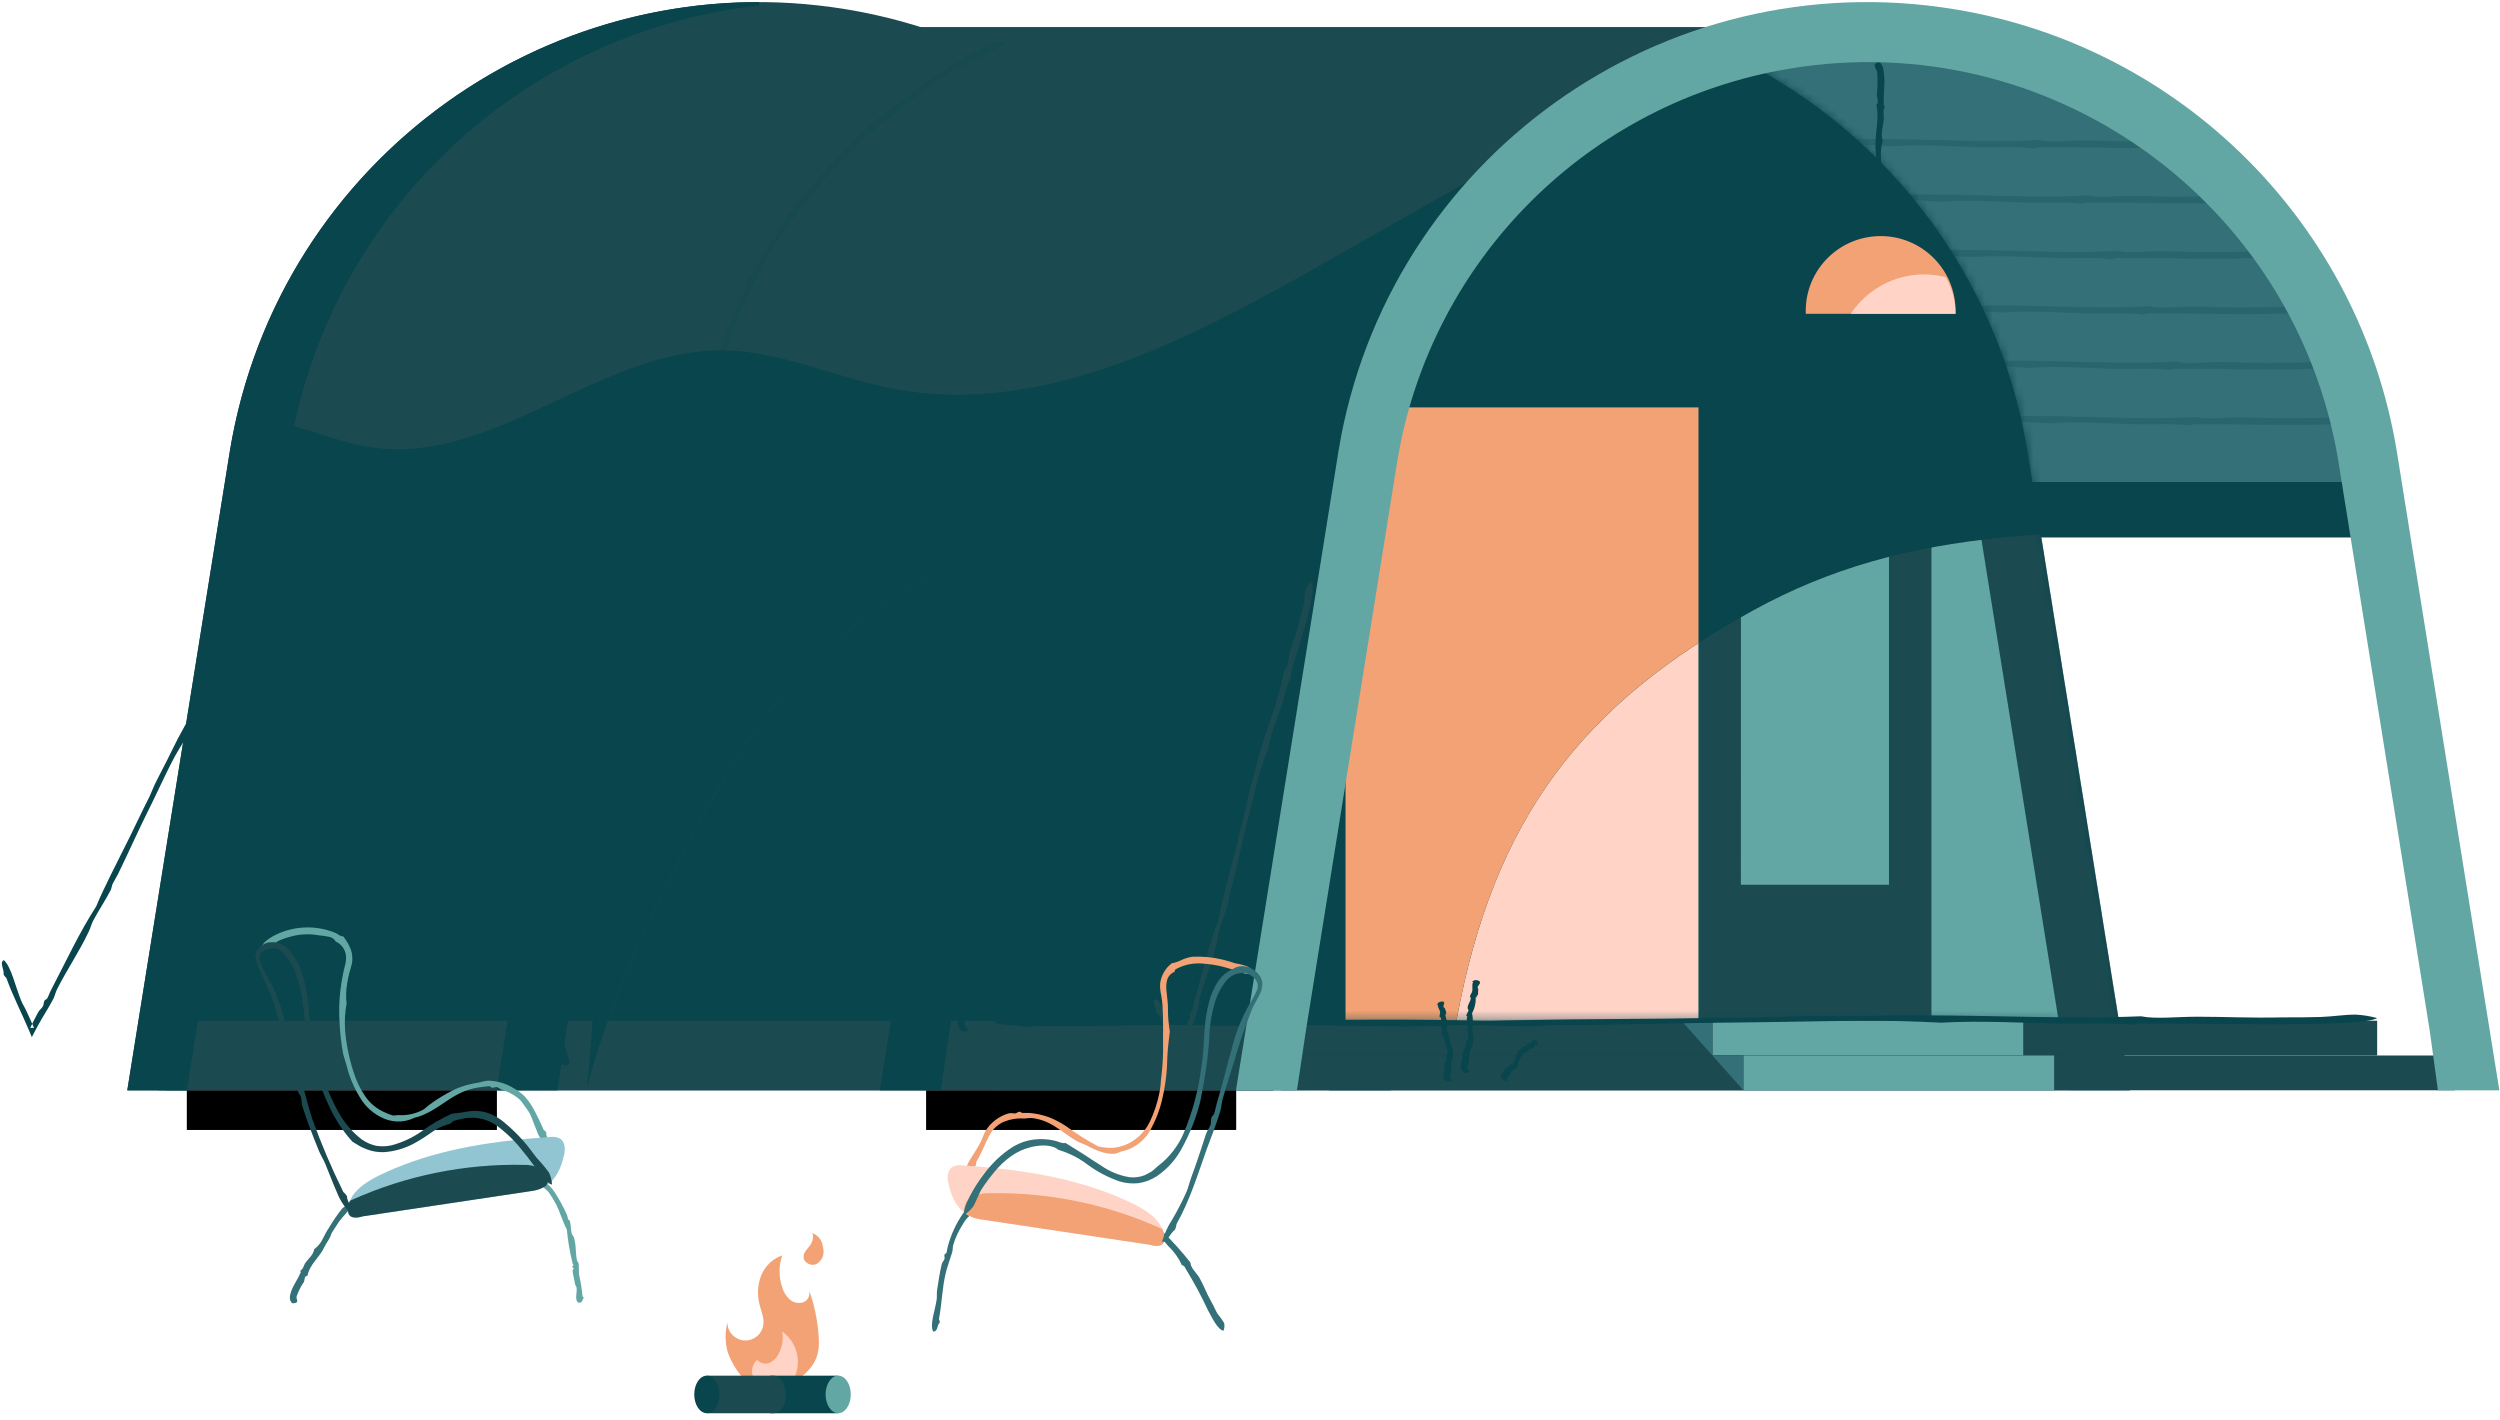 <?xml version="1.0" encoding="UTF-8"?>
<svg xmlns="http://www.w3.org/2000/svg" width="308" height="175" viewBox="0 0 308 175" fill="none">
  <path d="M162.745 127.006C160.237 111.37 151.65 57.813 151.472 56.707C146.15 24.731 115.886 3.116 83.88 8.433C59.101 12.548 39.679 31.952 35.559 56.707C35.382 57.806 26.794 111.363 24.287 127.006L23.187 134.33H15.672L16.355 130.091C16.84 127.095 28.106 56.823 28.318 55.54C34.248 19.572 68.235 -4.781 104.238 1.144C132.187 5.744 154.089 27.625 158.687 55.54C158.898 56.823 170.164 127.095 170.649 130.091L171.332 134.33H163.722L162.745 127.006Z" fill="#1B4B51"></path>
  <path d="M167.764 5.361H229.208C285.617 5.361 290.652 59.28 290.652 59.28H167.764V5.361Z" fill="#347077"></path>
  <path fill-rule="evenodd" clip-rule="evenodd" d="M166.452 51.992C168.256 51.466 172.478 51.944 175.627 51.924C176.447 51.924 177.328 51.794 178.223 51.787C180.778 51.787 183.265 51.698 185.677 51.705C186.36 51.705 186.736 51.862 187.378 51.883C187.644 51.883 188.266 51.726 188.532 51.733C188.915 51.733 188.97 51.903 189.379 51.903C189.933 51.903 190.438 51.842 191.101 51.842C197.782 51.842 204.764 51.657 211.131 51.971C215.879 51.726 221.502 51.739 227.527 51.651C230.431 51.61 233.239 51.528 236.409 51.501C237.502 51.501 238.458 51.398 239.579 51.371C242.209 51.309 244.982 51.371 247.319 51.289C255.517 51.098 263.168 51.794 270.547 51.371C271.913 51.739 273.764 51.425 275.691 51.425C278.198 51.425 280.268 51.596 283.417 51.507C284.613 51.473 285.891 51.507 286.833 51.459C287.967 51.405 288.883 51.173 290.024 51.166C290.693 51.214 291.349 51.357 291.971 51.596C291.199 52.231 287.23 52.279 284.715 52.34C280.528 52.422 275.793 52.231 271.544 52.285C271.018 52.285 270.178 52.169 269.809 52.429C267.486 52.121 265.143 52.333 262.977 52.272C259.623 52.183 255.92 51.876 252.388 52.163C250.106 51.999 247.606 51.903 245.263 51.924C241.546 51.958 237.836 52.087 234.059 52.135C229.331 52.19 224.733 52.367 219.411 52.47C218.633 52.47 217.888 52.435 217.123 52.47C216.672 52.47 216.078 52.62 215.675 52.62C213.195 52.62 210.728 52.442 208.249 52.463C207.449 52.463 206.718 52.579 205.933 52.599C201.212 52.722 196.457 52.395 191.921 52.449C191.313 52.449 190.507 52.593 189.871 52.593C187.644 52.593 185.397 52.456 183.306 52.442C178.831 52.442 174.643 52.674 170.107 52.551C169.82 52.633 169.527 52.681 169.233 52.702C168.181 52.326 166.527 52.613 166.452 51.992Z" fill="#09454C"></path>
  <path fill-rule="evenodd" clip-rule="evenodd" d="M164.021 45.166C165.817 44.64 170.039 45.118 173.189 45.097C174.015 45.097 174.897 44.968 175.785 44.961C178.347 44.961 180.827 44.872 183.245 44.879C183.928 44.879 184.297 45.036 184.939 45.056C185.206 45.056 185.827 44.9 186.101 44.906C186.483 44.906 186.531 45.077 186.941 45.077C187.494 45.077 188.007 45.016 188.662 45.016C195.351 45.016 202.326 44.831 208.7 45.145C213.482 44.9 219.063 44.913 225.096 44.824C227.992 44.783 230.807 44.702 233.977 44.674C235.07 44.674 236.027 44.572 237.14 44.545C239.777 44.483 242.551 44.545 244.887 44.463C253.085 44.272 260.737 44.968 268.074 44.545C269.44 44.913 271.298 44.599 273.225 44.599C275.732 44.599 277.802 44.77 280.945 44.681C282.14 44.647 283.418 44.681 284.361 44.633C285.502 44.579 286.41 44.347 287.551 44.34C288.221 44.388 288.876 44.531 289.498 44.77C288.733 45.405 284.764 45.452 282.243 45.514C278.062 45.596 273.362 45.405 269.078 45.459C268.552 45.459 267.712 45.343 267.336 45.602C265.013 45.295 262.677 45.507 260.504 45.446C257.157 45.357 253.454 45.05 249.922 45.336C247.634 45.172 245.14 45.077 242.79 45.097C239.08 45.132 235.364 45.261 231.593 45.309C226.865 45.364 222.268 45.541 216.939 45.644C216.167 45.644 215.422 45.609 214.657 45.644C214.206 45.644 213.612 45.794 213.209 45.794C210.729 45.794 208.256 45.616 205.776 45.637C204.983 45.637 204.252 45.753 203.467 45.773C198.739 45.896 193.991 45.568 189.455 45.623C188.847 45.623 188.034 45.766 187.405 45.766C185.178 45.766 182.938 45.63 180.84 45.616C176.365 45.616 172.184 45.848 167.648 45.725C167.361 45.807 167.068 45.855 166.767 45.876C165.77 45.5 164.109 45.787 164.021 45.166Z" fill="#09454C"></path>
  <path fill-rule="evenodd" clip-rule="evenodd" d="M160.715 38.342C162.519 37.816 166.741 38.294 169.89 38.273C170.717 38.273 171.598 38.144 172.486 38.137C175.041 38.137 177.528 38.048 179.939 38.055C180.622 38.055 180.998 38.212 181.64 38.232C181.907 38.232 182.529 38.075 182.802 38.082C183.184 38.082 183.232 38.253 183.642 38.253C184.195 38.253 184.701 38.191 185.364 38.191C192.052 38.191 199.027 38.007 205.401 38.321C210.183 38.075 215.765 38.089 221.797 38C224.694 37.959 227.508 37.877 230.678 37.85C231.778 37.85 232.728 37.748 233.848 37.72C236.485 37.659 239.259 37.72 241.588 37.639C249.786 37.447 257.438 38.144 264.816 37.72C266.182 38.089 268.034 37.775 269.967 37.775C272.474 37.775 274.544 37.946 277.687 37.857C278.883 37.823 280.16 37.857 281.103 37.809C282.244 37.755 283.152 37.523 284.293 37.516C284.963 37.563 285.619 37.707 286.24 37.946C285.475 38.58 281.506 38.628 278.985 38.69C274.804 38.772 270.104 38.58 265.82 38.635C265.294 38.635 264.454 38.519 264.078 38.778C261.756 38.471 259.412 38.683 257.247 38.621C253.899 38.533 250.189 38.225 246.664 38.512C244.376 38.348 241.882 38.253 239.532 38.273C235.822 38.307 232.106 38.437 228.335 38.485C223.607 38.539 219.01 38.717 213.681 38.819C212.902 38.819 212.164 38.785 211.392 38.819C210.948 38.819 210.354 38.969 209.944 38.969C207.471 38.969 204.998 38.792 202.518 38.812C201.719 38.812 200.995 38.928 200.209 38.949C195.481 39.072 190.727 38.744 186.19 38.799C185.589 38.799 184.776 38.942 184.141 38.942C181.914 38.942 179.673 38.806 177.576 38.792C173.101 38.792 168.92 39.024 164.384 38.901C164.097 38.983 163.803 39.031 163.502 39.051C162.464 38.676 160.811 38.963 160.715 38.342Z" fill="#09454C"></path>
  <path fill-rule="evenodd" clip-rule="evenodd" d="M156.889 31.515C158.692 30.99 162.914 31.468 166.064 31.447C166.89 31.447 167.772 31.317 168.66 31.311C171.215 31.311 173.702 31.222 176.113 31.229C176.796 31.229 177.172 31.386 177.814 31.406C178.081 31.406 178.702 31.249 178.976 31.256C179.358 31.256 179.406 31.427 179.816 31.427C180.369 31.427 180.875 31.365 181.537 31.365C188.226 31.365 195.201 31.181 201.575 31.495C206.316 31.249 211.938 31.263 217.971 31.174C220.867 31.133 223.675 31.051 226.852 31.024C227.952 31.024 228.902 30.922 230.022 30.894C232.659 30.833 235.433 30.894 237.762 30.812C245.96 30.621 253.612 31.317 260.99 30.894C262.356 31.263 264.208 30.949 266.141 30.949C268.648 30.949 270.718 31.119 273.861 31.031C275.056 30.997 276.334 31.031 277.277 30.983C278.411 30.928 279.326 30.696 280.467 30.689C281.137 30.737 281.792 30.881 282.414 31.119C281.649 31.754 277.68 31.802 275.159 31.863C270.978 31.945 266.237 31.754 261.994 31.809C261.468 31.809 260.628 31.693 260.252 31.952C257.929 31.645 255.586 31.857 253.42 31.795C250.073 31.706 246.363 31.399 242.831 31.686C240.55 31.522 238.049 31.427 235.706 31.447C231.996 31.481 228.28 31.611 224.509 31.659C219.781 31.713 215.184 31.891 209.855 31.993C209.076 31.993 208.331 31.959 207.566 31.993C207.115 31.993 206.528 32.143 206.118 32.143C203.645 32.143 201.172 31.966 198.692 31.986C197.893 31.986 197.168 32.102 196.383 32.123C191.655 32.246 186.9 31.918 182.364 31.973C181.756 31.973 180.95 32.116 180.315 32.116C178.087 32.116 175.847 31.979 173.749 31.966C169.275 31.966 165.094 32.198 160.557 32.075C160.27 32.157 159.977 32.205 159.676 32.225C158.617 31.85 156.971 32.136 156.889 31.515Z" fill="#09454C"></path>
  <path fill-rule="evenodd" clip-rule="evenodd" d="M153.18 24.691C154.983 24.166 159.205 24.643 162.355 24.623C163.181 24.623 164.063 24.493 164.951 24.486C167.506 24.486 169.993 24.398 172.404 24.404C173.087 24.404 173.463 24.561 174.105 24.582C174.372 24.582 174.993 24.425 175.267 24.432C175.54 24.439 175.697 24.602 176.107 24.602C176.66 24.602 177.166 24.541 177.829 24.541C184.517 24.541 191.492 24.357 197.866 24.671C202.607 24.425 208.229 24.439 214.262 24.35C217.165 24.309 219.973 24.227 223.143 24.2C224.243 24.2 225.193 24.097 226.313 24.07C228.95 24.009 231.724 24.07 234.053 23.988C242.251 23.797 249.903 24.493 257.281 24.07C258.647 24.439 260.499 24.125 262.432 24.125C264.939 24.125 267.002 24.295 270.152 24.206C271.347 24.172 272.625 24.206 273.568 24.159C274.702 24.104 275.617 23.872 276.758 23.865C277.428 23.913 278.083 24.056 278.705 24.295C277.933 24.93 273.971 24.978 271.45 25.039C267.262 25.121 262.528 24.93 258.278 24.985C257.759 24.985 256.912 24.869 256.543 25.128C254.22 24.821 251.877 25.032 249.711 24.971C246.357 24.882 242.654 24.575 239.122 24.862C236.841 24.698 234.34 24.602 231.997 24.623C228.287 24.657 224.571 24.787 220.8 24.834C216.065 24.889 211.468 25.067 206.146 25.169C205.367 25.169 204.622 25.135 203.857 25.169C203.406 25.169 202.812 25.319 202.409 25.319C199.936 25.319 197.463 25.142 194.983 25.162C194.184 25.162 193.453 25.278 192.667 25.299C187.946 25.421 183.191 25.094 178.655 25.148C178.047 25.148 177.241 25.292 176.606 25.292C174.379 25.292 172.138 25.155 170.04 25.142C165.566 25.142 161.378 25.374 156.848 25.251C156.562 25.333 156.268 25.38 155.967 25.401C154.922 25.026 153.275 25.312 153.18 24.691Z" fill="#09454C"></path>
  <path fill-rule="evenodd" clip-rule="evenodd" d="M147.324 17.865C149.121 17.339 153.343 17.817 156.492 17.797C157.319 17.797 158.2 17.667 159.088 17.66C161.65 17.66 164.13 17.571 166.549 17.578C167.232 17.578 167.601 17.735 168.243 17.756C168.509 17.756 169.131 17.599 169.404 17.606C169.787 17.606 169.835 17.776 170.245 17.776C170.798 17.776 171.31 17.715 171.966 17.715C178.654 17.715 185.63 17.53 192.003 17.844C196.786 17.599 202.367 17.612 208.4 17.524C211.296 17.483 214.111 17.401 217.281 17.373C218.381 17.373 219.33 17.271 220.451 17.244C223.088 17.182 225.861 17.244 228.198 17.162C236.396 16.971 244.047 17.667 251.384 17.244C252.751 17.612 254.609 17.298 256.536 17.298C259.043 17.298 261.113 17.469 264.255 17.38C265.451 17.346 266.728 17.38 267.671 17.332C268.812 17.278 269.721 17.046 270.862 17.039C271.531 17.087 272.187 17.23 272.809 17.469C272.043 18.104 268.074 18.152 265.553 18.213C261.372 18.295 256.672 18.104 252.389 18.158C251.863 18.158 251.022 18.042 250.647 18.302C248.324 17.995 245.987 18.206 243.815 18.145C240.467 18.056 236.758 17.749 233.233 18.035C230.944 17.872 228.451 17.776 226.1 17.797C222.391 17.831 218.674 17.96 214.903 18.008C210.176 18.063 205.578 18.24 200.249 18.343C199.471 18.343 198.733 18.308 197.968 18.343C197.517 18.343 196.922 18.493 196.512 18.493C194.039 18.493 191.566 18.315 189.086 18.336C188.287 18.336 187.563 18.452 186.777 18.472C182.05 18.595 177.295 18.268 172.765 18.322C172.157 18.322 171.344 18.465 170.716 18.465C168.489 18.465 166.248 18.329 164.151 18.315C159.676 18.315 155.495 18.547 150.959 18.425C150.672 18.506 150.378 18.554 150.077 18.575C149.046 18.199 147.393 18.486 147.324 17.865Z" fill="#09454C"></path>
  <path opacity="0.75" d="M167.764 5.361H229.208C285.617 5.361 290.652 59.28 290.652 59.28H167.764V5.361Z" fill="#347077"></path>
  <path d="M168.672 59.295H291.561V66.216H168.672V59.295Z" fill="#09454C"></path>
  <path d="M19.504 134.331L20.187 130.093C20.665 127.097 31.938 56.825 32.143 55.542C34.643 40.26 46.769 33.551 58.595 23.422C70.543 13.185 203.105 2.264 211.515 5.984C231.792 15.027 246.165 33.647 249.773 55.542C249.984 56.825 261.257 127.097 261.735 130.093L262.418 134.331H19.504Z" fill="#09454C"></path>
  <g opacity="0.42">
    <path d="M163.823 92.969C152.407 87.229 134.528 86.144 121.084 89.373C107.639 92.601 96.708 99.658 89.596 107.916C82.485 116.175 75.708 125.423 72.346 134.33C73.713 125.341 74.129 116.182 70.297 107.916C66.464 99.651 60.514 92.628 53.218 89.373C45.922 86.117 36.234 87.229 30.045 92.969C30.045 92.969 26.779 75.558 35.073 66.065C44.091 55.745 72.51 45.098 98.307 45.098H230.158C230.158 45.098 190.917 48.619 176.53 66.556C165.694 80.022 163.823 92.969 163.823 92.969Z" fill="#09454C"></path>
  </g>
  <path d="M20.439 125.752H156.881V134.324H20.439V125.752Z" fill="#1B4B51"></path>
  <g opacity="0.2">
    <path fill-rule="evenodd" clip-rule="evenodd" d="M126.591 17.306C126.4 17.511 126.236 17.736 126.113 17.989C123.21 20.719 120.586 23.736 118.291 26.991C117.157 28.513 115.9 30.117 114.875 31.851C114.595 32.322 114.335 33.025 114.062 33.496C112.067 37.072 109.963 40.887 108.726 45.003C108.528 45.685 108.426 46.368 108.207 47.051C107.599 49.207 106.841 51.33 106.438 53.541C106.37 53.903 106.438 54.463 106.342 54.858C106.212 55.541 106.069 56.189 105.973 56.906C105.29 61.65 104.819 65.779 104.197 69.963C103.719 73.327 103.254 76.631 102.79 79.934C102.475 82.043 102.018 84.22 101.533 86.22C101.307 89.401 100.467 92.636 99.9 95.591C99.524 97.523 99.394 99.632 98.759 101.638C98.957 102.041 98.725 102.744 98.657 103.208C98.096 106.989 97.222 111.159 96.703 114.879C96.395 117.124 95.883 120.653 96.395 121.445C96.71 120.933 96.942 120.38 97.078 119.793C97.229 118.79 97.14 117.93 97.249 116.913C97.338 116.046 97.557 114.92 97.7 113.848C98.062 111.05 98.527 109.241 98.889 107.023C99.169 105.31 99.121 103.611 99.681 102.464C100.323 95.878 102.107 89.21 103.097 81.907C103.377 79.825 103.78 77.375 104.129 75.02C104.259 74.03 104.306 73.164 104.457 72.188C104.887 69.355 105.208 66.85 105.584 64.27C106.404 58.933 107.039 53.923 107.913 49.746C108.802 47.016 109.779 44.191 110.913 41.386C112.047 38.574 113.379 35.85 114.902 33.23C115.203 32.718 115.381 32.288 115.64 31.865C115.9 31.441 115.989 31.598 116.18 31.319C116.371 31.039 116.487 30.561 116.631 30.363C116.965 29.899 117.266 29.715 117.614 29.196C118.865 27.442 120.135 25.606 121.618 23.852C122.137 23.244 122.533 22.548 123.046 22.009C124.911 19.859 128.04 17.689 128.914 16.221C128.45 15.757 127.514 16.945 126.591 17.306Z" fill="#09454C"></path>
  </g>
  <g opacity="0.2">
    <path fill-rule="evenodd" clip-rule="evenodd" d="M77.312 17.292C77.128 17.483 76.97 17.701 76.841 17.94C73.958 20.65 71.355 23.639 69.066 26.861C67.939 28.369 66.696 29.953 65.65 31.672C65.37 32.137 65.111 32.833 64.844 33.304C62.863 36.846 60.745 40.614 59.509 44.688C59.304 45.371 59.208 46.053 58.989 46.736C58.675 47.8 58.306 48.865 58.006 49.923C57.705 50.981 57.391 52.066 57.186 53.158C57.124 53.52 57.186 54.073 57.097 54.469C56.974 55.151 56.81 55.793 56.715 56.482C56.031 61.184 55.58 65.266 54.959 69.45C54.494 72.787 54.03 76.063 53.592 79.34C53.271 81.435 52.827 83.585 52.335 85.571C52.117 88.731 51.283 91.932 50.716 94.86C50.347 96.778 50.224 98.873 49.589 100.866C49.787 101.262 49.555 101.958 49.487 102.422C48.926 106.169 48.066 110.298 47.553 114.025C47.239 116.25 46.733 119.751 47.246 120.536C47.56 120.031 47.792 119.478 47.929 118.898C48.079 117.902 47.99 117.048 48.093 116.038C48.182 115.178 48.4 114.059 48.544 113.001C48.899 110.223 49.364 108.428 49.719 106.224C49.999 104.524 49.951 102.811 50.511 101.699C51.14 95.174 52.916 88.56 53.927 81.319C54.207 79.271 54.61 76.821 54.952 74.494C55.089 73.511 55.13 72.651 55.28 71.682C55.71 68.876 56.025 66.385 56.393 63.833C57.206 58.536 57.828 53.595 58.743 49.438C60.513 44.033 62.685 38.204 65.732 33.058C66.033 32.546 66.21 32.123 66.463 31.693C66.655 31.379 66.819 31.441 67.01 31.161C67.201 30.881 67.31 30.403 67.454 30.212C67.789 29.748 68.082 29.564 68.438 29.058C69.674 27.318 70.938 25.503 72.414 23.762C72.926 23.162 73.322 22.465 73.835 21.933C75.679 19.804 78.788 17.66 79.648 16.2C79.157 15.756 78.241 16.937 77.312 17.292Z" fill="#09454C"></path>
  </g>
  <path d="M114.096 134.324H152.299V139.211H114.096V134.324Z" fill="black"></path>
  <path d="M23.016 134.324H61.219V139.211H23.016V134.324Z" fill="black"></path>
  <path d="M139.029 7.566C110.268 7.566 85.735 28.363 81.056 56.708C80.878 57.806 72.284 111.364 69.777 127.007L68.677 134.33H61.162L61.845 130.092C62.323 127.096 73.596 56.824 73.807 55.541C76.335 40.204 84.191 26.254 96.003 16.139C107.959 5.901 123.221 3.908 138.988 3.908" fill="#09454C"></path>
  <path d="M148.006 21.694C137.506 30.683 130.51 43.084 128.262 56.714C128.085 57.813 119.497 111.37 116.99 127.013L115.897 134.33H108.382L109.065 130.092C109.55 127.095 120.816 56.824 121.028 55.54C123.555 40.204 131.419 26.247 143.231 16.139" fill="#09454C"></path>
  <path d="M120.887 43.27H243.775V50.19H120.887V43.27Z" fill="#1B4B51"></path>
  <mask id="mask0_1757_17066" style="mask-type:luminance" maskUnits="userSpaceOnUse" x="122" y="0" width="141" height="135">
    <path d="M184.591 0.25C216.933 0.25 244.519 23.654 249.773 55.534C249.984 56.817 261.257 127.089 261.735 130.085L262.418 134.323H254.821L253.824 127.007C253.755 126.618 253.694 126.195 253.619 125.758H122.587C122.587 28.083 161.815 9.484 190.679 9.484C193.794 9.273 196.916 9.321 200.024 9.635C194.996 8.27 189.804 7.58 184.591 7.587" fill="white"></path>
  </mask>
  <g mask="url(#mask0_1757_17066)">
    <path d="M122.589 125.758C122.589 28.083 161.817 9.485 190.681 9.485C190.681 9.485 211.859 7.505 223.732 19.163C235.606 30.82 246.277 55.616 249.693 80.726C253.109 105.835 255.158 125.772 255.158 125.772" fill="#90C5D1"></path>
    <path d="M122.589 125.758C122.589 28.083 161.817 9.485 190.681 9.485C190.681 9.485 211.859 7.505 223.732 19.163C235.606 30.82 246.277 55.616 249.693 80.726C253.109 105.835 255.158 125.772 255.158 125.772" fill="#63A7A4"></path>
    <path d="M211.898 6.154C231.99 15.259 246.213 33.789 249.8 55.541C250.012 56.824 261.284 127.096 261.762 130.092L262.445 134.331H254.848L253.824 127.007C251.317 111.371 242.722 57.814 242.545 56.708C237.865 28.37 213.339 7.574 184.592 7.567" fill="#1B4B51"></path>
    <path d="M165.735 50.191H209.26V125.76H165.735V50.191Z" fill="#FFD4C7"></path>
    <path d="M214.487 54.852H232.734V108.996H214.487V54.852Z" fill="#63A7A4"></path>
    <path d="M237.955 50.191V125.76H209.262V50.191H237.955ZM214.475 108.997H232.722V54.853H214.488L214.475 108.997Z" fill="#1B4B51"></path>
    <path d="M142.262 54.852H160.51V108.996H142.262V54.852Z" fill="#90C5D1"></path>
    <path d="M165.73 50.191V125.76H137.037V50.191H165.73ZM142.264 108.997H160.511V54.853H142.264V108.997Z" fill="#1B4B51"></path>
    <path d="M289.52 65.759C254.521 64.926 235.174 64.646 215.936 75.232C195.01 86.746 184.073 100.703 179.482 125.506C177.801 134.584 177.378 144.214 172.725 152.193C164.664 166.02 146 170.409 130.321 167.133C106.656 162.178 87.213 142.473 80.791 119.186C74.37 95.899 80.409 69.956 94.947 50.655C111.896 28.131 143.971 18.815 170.519 9.362C190.412 2.278 209.008 4.476 230.118 3.902C251.228 3.329 278.623 24.132 281.752 36.233" fill="#09454C"></path>
    <path d="M209.26 50.191H165.769V125.76H179.433L179.474 125.507C183.573 103.489 192.631 90.016 209.253 79.219V50.191H209.26Z" fill="#F2A274"></path>
  </g>
  <path d="M163.822 73.43C152.406 65.029 134.527 63.397 121.083 68.168C107.638 72.939 96.707 83.183 89.595 95.312C82.484 107.44 75.686 121.104 72.325 134.133C73.691 120.981 74.129 107.413 70.275 95.312C66.422 83.211 60.492 72.932 53.196 68.168C45.9 63.404 36.213 65.029 30.023 73.43C30.023 73.43 33.514 50.307 41.808 36.411C50.833 21.3 72.489 3.336 98.285 3.336H230.137C230.137 3.336 190.896 8.496 176.508 34.732C169.963 46.758 165.666 59.869 163.822 73.43Z" fill="#1B4B51"></path>
  <path d="M30.031 73.429C31.213 66.235 32.9 59.13 35.079 52.169C38.727 53.117 42.307 54.639 46.01 55.144C60.93 57.192 73.924 43.064 88.981 43.159C96.127 43.207 102.822 46.476 109.832 47.848C128.277 51.452 146.443 41.863 162.777 32.601L191.88 16.098L193.67 16.855C186.886 21.312 180.628 27.148 176.454 34.758C169.923 46.777 165.633 59.881 163.788 73.429C152.372 65.027 134.494 63.396 121.049 68.167C107.604 72.938 96.674 83.182 89.562 95.311C82.45 107.439 75.653 121.103 72.291 134.132C73.658 120.98 74.095 107.411 70.242 95.311C66.389 83.21 60.459 72.931 53.163 68.167C45.867 63.403 36.22 65.027 30.031 73.429Z" fill="#09454C"></path>
  <g opacity="0.25">
    <path fill-rule="evenodd" clip-rule="evenodd" d="M121.256 5.689C121.031 5.832 120.819 6.003 120.628 6.187C116.98 7.948 113.96 10.187 110.784 12.576C109.294 13.688 107.689 14.889 106.22 16.234C105.803 16.582 105.393 17.196 105.011 17.599C102.162 20.438 99.135 23.448 96.813 26.983C96.41 27.557 96.13 28.164 95.767 28.765C95.467 29.222 95.159 29.673 94.845 30.13L93.95 31.495C93.335 32.41 92.789 33.372 92.263 34.341C92.092 34.662 91.962 35.194 91.805 35.563C91.518 36.184 91.19 36.75 90.897 37.385C89.189 41.385 87.863 45.534 86.948 49.78C86.189 53.049 85.882 56.325 85.376 59.567C85.062 61.614 84.611 63.778 84.133 65.744C83.915 68.87 83.081 72.05 82.521 74.951C82.159 76.855 82.036 78.93 81.4 80.902C81.599 81.298 81.4 81.987 81.298 82.445C80.751 86.165 79.891 90.26 79.378 93.925C79.078 96.129 78.572 99.603 79.085 100.381C79.399 99.883 79.631 99.33 79.768 98.757C79.918 97.767 79.822 96.928 79.925 95.924C80.014 95.071 80.232 93.959 80.369 92.908C80.724 90.178 81.189 88.376 81.544 86.192C81.817 84.506 81.769 82.841 82.323 81.708C82.944 75.231 84.714 68.678 85.684 61.498C85.957 59.451 86.367 57.041 86.695 54.728C86.845 53.759 86.914 52.919 87.078 51.998C87.576 49.438 88.212 46.913 88.984 44.422C90.5 39.849 92.434 35.433 94.756 31.215C97.913 26.547 101.588 21.612 105.906 17.565C106.316 17.148 106.589 16.807 106.978 16.486C107.368 16.166 107.388 16.336 107.661 16.125C107.935 15.913 108.14 15.442 108.345 15.319C108.789 14.971 109.13 14.889 109.608 14.5C111.248 13.135 112.963 11.77 114.835 10.521C115.484 10.084 116.071 9.559 116.686 9.156C117.977 8.405 119.303 7.723 120.669 7.109C121.783 6.645 122.841 6.037 123.805 5.314C123.415 4.713 122.227 5.593 121.256 5.689Z" fill="#09454C"></path>
  </g>
  <path fill-rule="evenodd" clip-rule="evenodd" d="M231.789 38.662C231.263 38.218 231.742 37.167 231.721 36.389C231.721 36.184 231.598 35.966 231.585 35.748C231.585 35.113 231.496 34.498 231.503 33.905C231.503 33.727 231.66 33.639 231.68 33.482C231.701 33.325 231.523 33.263 231.53 33.195C231.537 33.127 231.701 33.086 231.708 32.99C231.714 32.895 231.639 32.724 231.639 32.56C231.639 30.909 231.455 29.182 231.769 27.598C231.571 26.261 231.468 24.902 231.455 23.551C231.407 22.834 231.325 22.138 231.298 21.346C231.298 21.073 231.195 20.835 231.168 20.562C231.106 19.879 231.168 19.197 231.086 18.644C230.895 16.596 231.591 14.719 231.168 12.904C231.537 12.562 231.222 12.105 231.222 11.627C231.298 10.993 231.325 10.358 231.304 9.716C231.304 9.423 231.304 9.109 231.257 8.863C231.209 8.618 230.977 8.358 230.963 8.078C230.949 7.798 231.243 7.744 231.393 7.594C232.029 7.785 232.076 8.768 232.138 9.389C232.227 10.426 232.029 11.6 232.083 12.651C232.083 12.781 231.967 12.979 232.227 13.081C231.919 13.655 232.131 14.235 232.076 14.774C231.988 15.607 231.673 16.521 231.96 17.395C231.789 17.968 231.708 18.562 231.721 19.162C231.721 20.077 231.885 20.998 231.933 21.933C231.988 23.107 232.165 24.24 232.268 25.558V26.124C232.268 26.308 232.411 26.383 232.411 26.486C232.411 27.1 232.234 27.707 232.254 28.322C232.254 28.52 232.37 28.704 232.391 28.895C232.514 30.069 232.186 31.243 232.247 32.362C232.247 32.512 232.384 32.717 232.391 32.867C232.391 33.42 232.254 33.973 232.234 34.492C232.234 35.597 232.466 36.635 232.343 37.761C232.411 37.816 232.466 37.891 232.5 37.972C232.124 38.232 232.411 38.641 231.789 38.662Z" fill="#09454C"></path>
  <path d="M222.473 38.662C222.275 33.57 226.244 29.291 231.341 29.093C236.437 28.895 240.721 32.861 240.919 37.952C240.926 38.191 240.926 38.423 240.919 38.662H222.473Z" fill="#F2A274"></path>
  <path d="M240.918 38.663H228.013C230.554 34.813 235.261 32.998 239.729 34.145C240.508 35.523 240.918 37.08 240.918 38.663Z" fill="#FFD4C7"></path>
  <path d="M122.593 125.752H156.881V134.324H122.593V125.752Z" fill="#1B4B51"></path>
  <path d="M158.358 125.752H292.867V130.038H158.358V125.752Z" fill="#1B4B51"></path>
  <path d="M210.982 125.752H249.26V130.038H210.982V125.752Z" fill="#63A7A4"></path>
  <path d="M210.975 130.044L207.163 125.758H210.975V130.044Z" fill="#347077"></path>
  <path d="M157.803 130.037H302.43V134.323H157.803V130.037Z" fill="#1B4B51"></path>
  <path d="M214.792 130.037H253.07V134.323H214.792V130.037Z" fill="#63A7A4"></path>
  <path fill-rule="evenodd" clip-rule="evenodd" d="M71.941 159.897C71.9 159.829 71.846 159.767 71.771 159.733C71.689 158.825 71.545 157.931 71.34 157.044C71.299 156.614 71.34 156.13 71.292 155.679C71.292 155.556 71.115 155.413 71.087 155.29C70.876 154.375 71.019 153.345 70.684 152.41C70.63 152.253 70.486 152.13 70.438 151.973C70.302 151.475 70.356 150.936 70.206 150.431C70.206 150.349 70.015 150.274 69.981 150.185C69.947 150.096 69.926 149.871 69.871 149.721C69.455 148.772 68.963 147.857 68.403 146.991C67.993 146.322 67.433 145.755 66.763 145.339C66.319 145.066 65.834 144.875 65.322 144.779C64.638 145.141 63.846 144.916 63.156 144.902C62.698 144.902 62.247 145.155 61.735 144.902C61.68 145.168 61.503 145.066 61.4 145.086C60.532 145.23 59.549 145.141 58.667 145.318C58.162 145.428 57.356 145.571 57.301 146.219C57.445 146.363 57.54 146.574 57.752 146.602C57.964 146.629 58.141 146.322 58.367 146.24C58.592 146.158 58.825 146.178 59.05 146.117C59.576 146.042 60.102 146.008 60.635 146.028C61.024 145.987 61.366 145.632 61.687 145.967C62.425 145.714 63.204 145.619 63.983 145.673H65.192H65.492C65.567 145.673 65.636 145.673 65.711 145.673C65.779 145.66 65.847 145.66 65.916 145.673C65.984 145.673 66.052 145.673 66.128 145.708C66.524 145.865 66.879 146.131 67.146 146.465C67.309 146.588 67.46 146.724 67.596 146.881C67.938 147.366 68.246 147.864 68.519 148.39C69.058 149.482 69.345 150.594 69.83 151.468C69.96 152.833 70.186 154.184 70.514 155.515C70.514 155.652 70.623 155.741 70.636 155.857C70.65 155.973 70.486 155.973 70.493 156.048C70.5 156.123 70.677 156.205 70.677 156.266C70.677 156.327 70.527 156.491 70.548 156.635C70.609 157.119 70.746 157.617 70.835 158.129C70.835 158.314 71.005 158.471 71.033 158.641C71.128 159.283 70.732 160.184 71.286 160.504C71.928 160.464 71.607 160.143 71.941 159.897Z" fill="#63A7A4"></path>
  <path fill-rule="evenodd" clip-rule="evenodd" d="M51.029 146.166C50.974 146.214 50.926 146.275 50.892 146.343C50.1 146.453 49.314 146.61 48.535 146.808C48.153 146.849 47.729 146.808 47.326 146.808C47.217 146.808 47.094 146.978 46.984 147.006C46.568 147.074 46.144 147.108 45.721 147.094C45.495 147.081 45.263 147.081 45.037 147.094C44.785 147.128 44.545 147.203 44.32 147.326C44.17 147.401 44.081 147.558 43.944 147.64C43.486 147.825 43.042 148.057 42.626 148.323C42.564 148.371 42.564 148.555 42.51 148.616C42.455 148.678 42.257 148.773 42.161 148.882C41.587 149.599 41.068 150.357 40.597 151.142C40.207 151.715 39.914 152.343 39.599 152.93C39.367 153.305 39.06 153.64 38.704 153.906C38.622 154.588 38.021 155.032 37.652 155.537C37.413 155.858 37.4 156.336 36.969 156.574C37.167 156.759 36.969 156.834 36.969 156.922C36.669 157.639 36.122 158.342 35.883 159.072C35.739 159.516 35.507 160.212 36.047 160.574C36.231 160.533 36.464 160.574 36.58 160.417C36.696 160.26 36.505 159.994 36.532 159.782C36.559 159.571 36.689 159.407 36.744 159.195C36.928 158.765 37.154 158.349 37.427 157.967C37.584 157.66 37.427 157.223 37.891 157.161C38.117 155.796 39.388 154.909 39.995 153.585C40.173 153.203 40.474 152.814 40.679 152.391C40.767 152.213 40.795 152.022 40.897 151.858C41.218 151.387 41.458 150.937 41.772 150.493C42.387 149.729 43.042 148.998 43.739 148.309C44.293 148.111 44.867 147.954 45.44 147.838C46.048 147.743 46.65 147.606 47.251 147.517C47.367 147.517 47.449 147.415 47.551 147.408C47.654 147.401 47.661 147.552 47.729 147.552C47.797 147.552 47.866 147.367 47.913 147.374C47.961 147.381 48.118 147.524 48.248 147.504C48.679 147.449 49.116 147.313 49.567 147.224C49.731 147.19 49.867 147.046 50.018 147.019C50.578 146.917 51.384 147.272 51.65 146.705C51.521 146.159 51.268 146.487 51.029 146.166Z" fill="#347077"></path>
  <path fill-rule="evenodd" clip-rule="evenodd" d="M67.302 139.491C67.213 139.375 67.104 139.279 66.981 139.204C66.578 138.248 66.12 137.32 65.615 136.412C65.341 135.935 65.013 135.491 64.644 135.082C64.241 134.679 63.777 134.331 63.278 134.058C62.315 133.471 61.215 133.15 60.088 133.136C59.746 133.184 59.411 133.252 59.084 133.348C58.523 133.437 57.963 133.553 57.416 133.703C56.856 133.867 56.31 134.071 55.791 134.331C54.786 134.836 53.823 135.423 52.921 136.092C52.627 136.296 52.402 136.563 52.088 136.74C51.145 137.238 50.079 137.457 49.02 137.375C48.822 137.409 48.617 137.429 48.419 137.429C48.098 137.341 47.791 137.225 47.49 137.081C46.465 136.658 45.591 135.948 44.976 135.034C44.361 134.133 43.883 133.143 43.569 132.099C43.015 130.434 42.667 128.714 42.517 126.966C42.435 125.847 42.496 124.728 42.701 123.622C42.599 122.789 42.626 121.943 42.776 121.117C42.838 120.708 42.933 120.298 43.029 119.909C43.125 119.52 43.254 119.172 43.35 118.735C43.466 118.148 43.418 117.541 43.22 116.981C42.995 116.387 42.674 115.841 42.271 115.35C41.943 115.405 41.663 115.091 41.417 114.975C39.388 114.108 37.106 114.026 35.016 114.736C34.346 114.954 33.711 115.261 33.13 115.65C32.556 116.039 32.18 116.503 32.208 116.858C32.535 116.906 32.864 116.872 33.178 116.77C33.608 116.524 33.861 116.142 34.353 115.896C34.831 115.678 35.323 115.507 35.835 115.384C36.962 115.07 38.151 115.022 39.306 115.234C39.716 115.268 40.126 115.33 40.529 115.411C40.884 115.466 41.191 115.684 41.362 115.998C42.073 116.312 42.558 116.988 42.626 117.766C42.653 118.169 42.612 118.578 42.496 118.967C42.387 119.418 42.278 119.868 42.196 120.332C41.833 122.202 41.711 124.113 41.834 126.011C41.895 127.246 42.032 128.482 42.25 129.703C42.353 130.229 42.544 130.672 42.674 131.178C43.008 132.57 43.555 133.908 44.3 135.129C45.003 136.371 46.11 137.334 47.435 137.859C48.037 138.091 48.686 138.201 49.335 138.167C49.929 138.126 50.51 137.975 51.043 137.716C52.532 137.382 53.864 136.426 55.142 135.573C55.784 135.129 56.474 134.754 57.191 134.447C57.915 134.16 58.68 133.983 59.459 133.908C59.726 133.867 59.992 133.833 60.258 133.819C60.45 133.819 60.47 133.983 60.634 134.01C60.798 134.037 61.065 133.887 61.188 133.921C61.475 133.996 61.597 134.187 61.871 134.276C62.397 134.433 62.895 134.665 63.353 134.959C63.592 135.109 63.825 135.286 64.036 135.477C64.234 135.689 64.412 135.914 64.569 136.16C64.815 136.481 65.041 136.808 65.252 137.15C65.587 137.832 65.84 138.644 66.154 139.375C66.359 140.009 66.762 140.562 67.302 140.951C67.855 140.576 67.213 140.078 67.302 139.491Z" fill="#63A7A4"></path>
  <path d="M65.71 146.699C67.957 146.317 69.023 144.474 69.508 142.242C69.659 141.559 69.618 140.686 69.023 140.29C68.62 140.078 68.156 140.003 67.705 140.085C61.276 140.508 54.56 141.45 48.631 143.948C46.164 144.992 42.878 146.46 42.878 149.128C42.878 150.494 44.668 149.859 44.668 149.859" fill="#90C5D1"></path>
  <path d="M67.317 146.064C67.426 145.88 67.487 145.682 67.508 145.47C67.508 144.781 67.091 144.153 66.456 143.88C65.834 143.621 65.158 143.491 64.481 143.512C57.219 143.368 50.012 144.836 43.385 147.811L43.119 147.927C42.962 148.31 42.88 148.719 42.88 149.129C42.88 150.494 44.669 149.859 44.669 149.859L65.711 146.699C66.285 146.603 66.832 146.385 67.317 146.064Z" fill="#1B4B51"></path>
  <path fill-rule="evenodd" clip-rule="evenodd" d="M42.736 147.346C42.606 147.162 42.462 146.991 42.291 146.841C40.85 143.92 39.572 140.917 38.472 137.852C37.981 136.371 37.612 134.74 37.106 133.15C36.976 132.72 36.676 132.18 36.546 131.744C36.047 130.133 35.651 128.447 35.255 126.741C34.927 124.973 34.387 123.253 33.656 121.615C33.397 121.069 33.041 120.625 32.768 120.086C32.549 119.69 32.344 119.281 32.167 118.864C32.017 118.523 31.948 118.155 31.982 117.786C32.064 117.493 32.263 117.247 32.529 117.104C32.795 116.919 33.117 116.824 33.438 116.837H33.827C33.977 116.837 34.128 116.872 34.264 116.926C34.688 117.179 35.05 117.513 35.337 117.916C35.883 118.639 36.3 119.458 36.566 120.325C36.847 121.171 37.058 122.045 37.209 122.925C37.338 123.799 37.441 124.666 37.543 125.553C37.646 126.44 37.789 127.307 37.947 128.181C38.438 130.938 39.299 133.62 40.488 136.153C41.219 137.797 42.209 139.313 43.412 140.65C43.699 140.841 44.006 140.998 44.293 141.183C44.58 141.367 44.922 141.463 45.229 141.613C45.885 141.858 46.582 141.968 47.279 141.947C48.624 141.858 49.936 141.476 51.118 140.814C51.856 140.405 52.566 139.947 53.249 139.449C53.939 138.965 54.711 138.616 55.531 138.419C55.702 138.07 56.296 137.982 56.652 137.9C57.389 137.702 58.155 137.647 58.913 137.757C59.678 137.873 60.409 138.152 61.058 138.582C62.342 139.497 63.477 140.603 64.433 141.852C65.635 143.258 67.166 145.762 68.006 145.947C67.985 145.435 67.862 144.93 67.637 144.466C67.159 143.81 66.633 143.189 66.079 142.596C65.622 142.022 65.082 141.231 64.467 140.548C63.77 139.763 63.019 139.033 62.219 138.364C61.502 137.729 60.641 137.258 59.719 136.999C58.995 136.835 58.243 136.815 57.512 136.951C56.904 137.074 56.289 137.156 55.668 137.204C54.37 137.791 53.133 138.507 51.986 139.354C50.858 140.145 49.601 140.739 48.269 141.094C47.627 141.244 46.964 141.265 46.315 141.155C45.673 141.012 45.072 140.739 44.539 140.357C43.432 139.497 42.503 138.425 41.806 137.204C40.87 135.572 40.133 133.832 39.613 132.023C39.374 131.245 39.108 130.576 38.93 129.785C38.466 127.635 38.124 125.451 37.919 123.26C37.796 122.147 37.571 121.055 37.236 119.991C36.935 118.953 36.416 117.984 35.712 117.158C35.063 116.298 33.964 115.902 32.911 116.148C32.44 116.291 32.023 116.592 31.736 116.994C31.463 117.37 31.402 117.861 31.573 118.298C31.723 118.878 31.935 119.445 32.208 119.984C32.468 120.537 32.727 121.089 32.973 121.656C33.458 122.796 33.868 123.97 34.189 125.164C34.872 127.601 35.555 130.044 36.239 132.44C36.375 132.917 36.553 133.266 36.669 133.661C36.785 134.057 36.608 134.037 36.669 134.344C36.73 134.651 37.024 134.938 37.072 135.129C37.188 135.593 37.12 135.893 37.284 136.391C37.83 138.111 38.507 139.852 39.224 141.626C39.463 142.247 39.832 142.807 40.071 143.38C40.529 144.459 41 145.762 41.513 146.909C41.888 147.871 42.462 148.752 43.193 149.482C43.651 149.086 42.763 148.185 42.736 147.346Z" fill="#1B4B51"></path>
  <path d="M214.787 134.331L210.975 130.045H214.787V134.331Z" fill="#347077"></path>
  <path fill-rule="evenodd" clip-rule="evenodd" d="M122.588 125.826C125.033 125.3 130.786 125.778 135.035 125.758C136.155 125.758 137.351 125.628 138.553 125.621C142.024 125.621 145.385 125.532 148.671 125.539C149.621 125.539 150.106 125.696 150.98 125.717C151.342 125.717 152.182 125.56 152.551 125.566C153.071 125.566 153.139 125.737 153.692 125.737C154.444 125.737 155.134 125.676 156.029 125.676C165.101 125.676 174.549 125.491 183.212 125.805C189.654 125.56 197.278 125.573 205.422 125.491C209.35 125.444 213.169 125.362 217.493 125.334C218.983 125.334 220.281 125.232 221.79 125.205C225.37 125.143 229.128 125.205 232.298 125.123C243.419 124.932 253.804 125.628 263.764 125.205C265.622 125.573 268.13 125.259 270.753 125.259C274.169 125.259 276.956 125.43 281.226 125.341C282.845 125.341 284.58 125.341 285.899 125.293C287.443 125.239 288.686 125.007 290.223 125C291.118 125.048 292.006 125.191 292.867 125.43C291.822 126.065 286.439 126.113 283.023 126.174C277.346 126.263 270.924 126.065 265.158 126.119C264.475 126.119 263.341 126.003 262.801 126.263C259.645 125.956 256.468 126.167 253.503 126.106C248.953 126.024 243.939 125.71 239.157 125.996C236.055 125.833 232.701 125.737 229.49 125.758C224.455 125.792 219.413 125.921 214.296 125.969C207.881 126.024 201.637 126.201 194.416 126.304C193.357 126.304 192.366 126.269 191.314 126.304C190.699 126.304 189.893 126.454 189.347 126.454C185.986 126.454 182.631 126.276 179.27 126.297C178.184 126.297 177.221 126.413 176.134 126.433C169.726 126.556 163.27 126.229 157.122 126.29C156.295 126.29 155.195 126.426 154.389 126.426C151.363 126.426 148.323 126.29 145.508 126.276C139.435 126.276 133.757 126.508 127.602 126.386C127.213 126.467 126.81 126.515 126.413 126.536C124.951 126.16 122.731 126.447 122.588 125.826Z" fill="#09454C"></path>
  <path d="M299.348 127.006C296.841 111.37 288.247 57.813 288.069 56.707C282.733 24.731 252.462 3.13 220.456 8.46C195.691 12.583 176.289 31.973 172.163 56.707C171.978 57.806 163.391 111.363 160.884 127.006L159.784 134.33H152.269L152.952 130.091C153.43 127.095 164.703 56.823 164.908 55.54C170.837 19.572 204.825 -4.781 240.828 1.144C268.776 5.744 290.679 27.625 295.276 55.54C295.488 56.823 306.76 127.095 307.239 130.091L307.922 134.33H300.352L299.348 127.006Z" fill="#63A7A4"></path>
  <path d="M23.186 134.329H23.015L23.24 133.941L23.186 134.329Z" fill="#09454C"></path>
  <path d="M16.367 130.093C16.852 127.097 28.118 56.825 28.33 55.542C33.59 23.661 61.176 0.265 93.518 0.258V0.681C64.1 3.95 40.456 26.371 35.66 55.548C35.448 56.832 24.176 127.103 23.698 130.1L23.015 134.338H15.691L16.367 130.093Z" fill="#09454C"></path>
  <path d="M69.648 130.775L67.251 123.035" stroke="#09454C" stroke-miterlimit="10" stroke-linecap="round"></path>
  <path fill-rule="evenodd" clip-rule="evenodd" d="M0.444 120.072C0.539 120.229 0.649 120.365 0.785 120.488C1.605 122.768 2.657 124.761 3.573 126.945L3.921 127.771L4.338 126.979L4.666 126.365C5.246 125.286 5.984 124.187 6.585 123.034C6.749 122.72 6.852 122.235 7.009 121.915C8.198 119.539 9.783 117.232 10.958 114.721C11.156 114.304 11.252 113.874 11.463 113.458C12.146 112.168 12.959 110.974 13.629 109.684C13.738 109.479 13.772 109.104 13.889 108.865C14.093 108.462 14.332 108.1 14.537 107.691C15.904 104.886 16.99 102.415 18.227 99.938C19.217 97.965 20.112 95.979 21.089 94.041C21.724 92.798 22.442 91.604 23.241 90.457C23.924 88.492 25.236 86.717 26.227 84.997C26.869 83.891 27.326 82.581 28.228 81.516C28.105 81.189 28.433 80.834 28.57 80.547C29.683 78.322 31.145 75.961 32.204 73.722C32.846 72.398 33.878 70.309 33.53 69.627C33.167 69.825 32.86 70.098 32.614 70.432C32.313 71.026 32.266 71.606 32.006 72.227C31.747 72.848 31.405 73.394 31.111 74.029C30.332 75.701 29.622 76.698 28.939 77.995C28.413 78.991 28.187 80.097 27.483 80.636C25.858 84.642 23.159 88.28 21.103 92.614C20.515 93.85 19.736 95.269 19.053 96.668C18.773 97.255 18.596 97.801 18.302 98.374C17.455 100.033 16.765 101.535 16.013 103.057C14.462 106.203 12.912 109.111 11.839 111.69C9.789 114.844 8.095 118.516 6.271 122.01C6.087 122.351 6.012 122.645 5.854 122.931C5.697 123.218 5.588 123.095 5.479 123.286C5.369 123.477 5.376 123.826 5.294 123.969C5.096 124.29 4.864 124.399 4.673 124.761C4.351 125.361 4.044 125.975 3.723 126.631H4.188C3.894 125.948 3.586 125.266 3.265 124.583C3.06 124.105 2.753 123.682 2.582 123.218C1.899 121.525 1.359 119.062 0.471 118.284C-0.103 118.597 0.533 119.382 0.444 120.072Z" fill="#09454C"></path>
  <path fill-rule="evenodd" clip-rule="evenodd" d="M142.412 124.652C142.508 124.788 142.624 124.904 142.76 125C143.443 126.617 144.338 128.044 145.158 129.532L145.712 130.549L145.985 129.45C146.135 128.849 146.299 128.235 146.484 127.621C146.805 126.556 147.262 125.444 147.583 124.297C147.672 123.99 147.659 123.539 147.741 123.225C148.349 120.884 149.353 118.543 149.927 116.086C150.022 115.677 150.016 115.274 150.125 114.865C150.473 113.588 151.006 112.373 151.361 111.104C151.423 110.899 151.361 110.551 151.43 110.319C151.532 109.923 151.689 109.561 151.785 109.159C152.468 106.429 152.96 103.992 153.595 101.555C154.108 99.61 154.518 97.672 155.03 95.761C155.365 94.539 155.788 93.338 156.294 92.178C156.533 90.287 157.373 88.478 157.947 86.793C158.316 85.68 158.46 84.424 159.088 83.325C158.904 83.046 159.136 82.643 159.204 82.39C159.771 80.2 160.652 77.831 161.179 75.661C161.493 74.357 162.012 72.31 161.52 71.736C161.226 71.968 160.987 72.275 160.837 72.617C160.68 73.197 160.762 73.729 160.652 74.33C160.543 74.93 160.338 75.483 160.195 76.111C159.826 77.743 159.361 78.753 158.992 80.043C158.712 81.025 158.746 82.09 158.193 82.663C157.51 86.54 155.747 90.267 154.736 94.519C154.449 95.727 154.012 97.14 153.684 98.505C153.554 99.085 153.507 99.603 153.349 100.163C152.912 101.801 152.584 103.269 152.202 104.763C151.409 107.862 150.576 110.742 150.152 113.24C148.916 116.421 148.103 120.065 147.112 123.478C147.01 123.819 147.003 124.099 146.921 124.379C146.839 124.659 146.695 124.57 146.634 124.761C146.572 124.952 146.634 125.266 146.634 125.396C146.518 125.717 146.313 125.86 146.21 126.215C145.93 127.204 145.677 128.221 145.411 129.286L145.821 129.245L145.445 128.563C145.22 128.146 144.899 127.785 144.694 127.396C143.922 125.908 143.327 123.689 142.419 123.068C141.818 123.348 142.473 124.003 142.419 124.652H142.412Z" fill="#1B4B51"></path>
  <path fill-rule="evenodd" clip-rule="evenodd" d="M176.969 123.732C177.023 123.746 177.078 123.746 177.133 123.732C177.085 124.107 177.399 124.373 177.426 124.728C177.426 124.892 177.331 125.09 177.358 125.261C177.358 125.308 177.508 125.349 177.522 125.39C177.631 125.738 177.351 126.148 177.522 126.496C177.522 126.557 177.665 126.598 177.679 126.66C177.679 126.851 177.556 127.063 177.57 127.254C177.57 127.288 177.72 127.315 177.727 127.356C177.734 127.397 177.727 127.472 177.727 127.533C177.884 127.895 178.014 128.271 178.123 128.653C178.185 128.953 178.314 129.24 178.355 129.533C178.355 129.745 178.28 129.95 178.123 130.1C178.403 130.373 178.123 130.673 177.986 130.926C177.85 131.178 178.13 131.287 177.816 131.458C178.068 131.499 177.946 131.56 177.952 131.601C177.952 131.936 177.761 132.284 177.823 132.625C177.823 132.823 177.884 133.137 178.506 133.253C178.663 133.219 178.888 133.212 178.95 133.137C179.011 133.062 178.731 132.953 178.683 132.857C178.636 132.762 178.683 132.68 178.683 132.577C178.608 132.325 178.793 132.168 178.806 131.963C178.82 131.758 178.513 131.649 178.888 131.554C178.499 130.953 179.209 130.352 179.011 129.683C178.963 129.499 179.011 129.274 178.922 129.062C178.922 128.974 178.799 128.899 178.786 128.81C178.738 128.578 178.677 128.353 178.601 128.127C178.56 127.677 178.417 127.247 178.185 126.858C178.458 126.312 178.185 125.786 178.123 125.261C178.123 125.206 178.041 125.179 178.041 125.131C178.041 125.083 178.191 125.07 178.198 125.035C178.205 125.001 178.027 124.995 178.034 124.974C178.041 124.954 178.198 124.865 178.191 124.81C178.15 124.612 178.089 124.421 178.007 124.237C178.007 124.169 177.857 124.121 177.836 124.059C177.775 123.821 178.178 123.377 177.631 123.377C176.996 123.513 177.296 123.595 176.969 123.732Z" fill="#09454C"></path>
  <path fill-rule="evenodd" clip-rule="evenodd" d="M181.355 120.864C181.389 120.912 181.437 120.953 181.491 120.973C181.279 121.363 181.491 121.793 181.355 122.188C181.307 122.373 181.129 122.557 181.095 122.755C181.095 122.809 181.204 122.912 181.198 122.966C181.198 123.383 180.774 123.765 180.815 124.215C180.815 124.291 180.924 124.372 180.917 124.447C180.917 124.673 180.678 124.871 180.644 125.13C180.644 125.13 180.767 125.239 180.767 125.287C180.767 125.335 180.706 125.417 180.706 125.485C180.706 125.99 180.835 126.434 180.822 126.85C180.808 127.266 180.883 127.532 180.87 127.901C180.835 128.14 180.719 128.358 180.535 128.515C180.767 128.877 180.412 129.198 180.282 129.464C180.152 129.73 180.378 129.901 180.043 130.071C180.296 130.14 180.166 130.201 180.166 130.249C180.166 130.645 179.913 131.054 179.947 131.45C179.934 131.839 180.241 132.174 180.631 132.194C180.794 132.153 181.02 132.146 181.081 132.058C181.143 131.969 180.87 131.846 180.829 131.737C180.788 131.628 180.829 131.532 180.829 131.423C180.774 131.123 180.972 130.952 180.999 130.74C181.027 130.529 180.74 130.358 181.116 130.276C180.794 129.594 181.58 128.952 181.498 128.188C181.498 127.969 181.553 127.724 181.498 127.505C181.498 127.396 181.409 127.3 181.416 127.198C181.43 126.925 181.43 126.645 181.416 126.372C181.484 125.86 181.464 125.342 181.355 124.837C181.655 124.291 181.812 123.676 181.812 123.048C181.812 122.987 181.765 122.932 181.812 122.885C181.86 122.837 181.983 122.885 181.997 122.837C182.011 122.789 181.853 122.728 181.867 122.707C181.881 122.687 182.065 122.646 182.079 122.584C182.127 122.366 182.079 122.134 182.127 121.902C182.127 121.82 182.024 121.717 182.038 121.642C182.079 121.356 182.625 121.069 182.14 120.803C181.484 120.646 181.717 120.864 181.355 120.864Z" fill="#09454C"></path>
  <path fill-rule="evenodd" clip-rule="evenodd" d="M189.032 127.936C189.025 127.99 189.025 128.038 189.032 128.093C188.752 128.093 188.697 128.441 188.479 128.536C188.376 128.584 188.199 128.536 188.103 128.604C188.007 128.673 188.103 128.755 188.103 128.782C187.946 128.959 187.536 128.857 187.42 129.109V129.294C187.42 129.328 187.106 129.335 187.01 129.43C186.914 129.526 187.071 129.574 187.058 129.594C187.044 129.615 186.969 129.594 186.948 129.655C186.812 129.928 186.771 130.215 186.648 130.434C186.525 130.652 186.525 130.829 186.429 130.993C186.334 131.157 186.211 131.137 186.006 131.137C186.135 131.451 185.76 131.416 185.589 131.519C185.418 131.621 185.589 131.792 185.254 131.737C185.466 131.894 185.343 131.867 185.336 131.894C185.254 132.106 184.967 132.235 184.933 132.467C184.899 132.7 184.872 132.822 185.432 133.15C185.575 133.198 185.719 133.232 185.869 133.246C185.869 133.191 185.698 133.054 185.671 132.979C185.644 132.904 185.712 132.877 185.712 132.816C185.712 132.638 185.903 132.624 185.965 132.522C186.026 132.42 185.794 132.208 186.142 132.345C185.985 131.819 186.778 131.894 186.86 131.491C186.86 131.369 187.003 131.294 187.037 131.157C187.071 131.021 187.037 131.007 187.037 130.959C187.106 130.823 187.167 130.686 187.222 130.543C187.372 130.277 187.584 130.106 187.604 129.765C188.055 129.765 188.205 129.444 188.486 129.253V129.15C188.486 129.15 188.602 129.273 188.622 129.273C188.643 129.273 188.568 129.116 188.581 129.116C188.595 129.116 188.725 129.239 188.759 129.219C188.793 129.198 188.923 129.041 189.025 128.959C189.128 128.877 189.025 128.802 189.059 128.775C189.196 128.679 189.613 129 189.435 128.495C189.189 127.929 189.251 128.222 189.032 127.936Z" fill="#09454C"></path>
  <path fill-rule="evenodd" clip-rule="evenodd" d="M111.369 123.144C111.417 123.116 111.458 123.082 111.492 123.041C111.643 123.273 111.977 123.205 112.176 123.396C112.258 123.485 112.264 123.676 112.36 123.758C112.456 123.84 112.51 123.71 112.538 123.758C112.77 123.901 112.715 124.331 112.982 124.441H113.166C113.2 124.441 113.214 124.761 113.296 124.877C113.378 124.993 113.439 124.877 113.46 124.877C113.48 124.877 113.46 124.973 113.515 125C113.767 125.164 113.993 125.355 114.198 125.573C114.369 125.737 114.526 125.915 114.669 126.099C114.731 126.263 114.696 126.454 114.587 126.59C114.915 126.706 114.696 127.014 114.642 127.225C114.587 127.437 114.854 127.45 114.567 127.642C114.826 127.642 114.717 127.689 114.724 127.717C114.819 127.955 114.642 128.249 114.724 128.474C114.806 128.699 114.84 128.843 115.468 128.897C115.626 128.863 115.851 128.843 115.899 128.774C115.947 128.706 115.667 128.638 115.605 128.563C115.544 128.488 115.605 128.42 115.557 128.345C115.448 128.153 115.612 128.003 115.598 127.839C115.585 127.676 115.257 127.648 115.598 127.491C115.106 127.123 115.667 126.454 115.277 125.99C115.195 125.84 115.106 125.69 115.011 125.546C114.956 125.492 114.847 125.471 114.806 125.417C114.69 125.26 114.553 125.109 114.41 124.98C114.143 124.693 113.959 124.386 113.583 124.297C113.583 123.778 113.146 123.574 112.845 123.287H112.729C112.729 123.287 112.811 123.144 112.797 123.123C112.784 123.103 112.654 123.212 112.647 123.192C112.64 123.171 112.715 123.007 112.647 122.98C112.517 122.884 112.374 122.809 112.223 122.755C112.176 122.721 112.059 122.796 112.012 122.755C111.854 122.659 111.861 122.072 111.499 122.495C111.281 123.007 111.499 122.809 111.369 123.144Z" fill="#09454C"></path>
  <path fill-rule="evenodd" clip-rule="evenodd" d="M110.722 115.261C110.783 115.248 110.838 115.22 110.886 115.173C111.316 115.521 111.863 115.568 112.3 115.903C112.498 116.067 112.628 116.333 112.846 116.49C112.901 116.538 113.058 116.49 113.12 116.538C113.584 116.845 113.803 117.479 114.247 117.793C114.322 117.855 114.459 117.841 114.527 117.909C114.698 118.162 114.848 118.421 114.978 118.694C114.978 118.735 115.162 118.694 115.203 118.742C115.244 118.79 115.278 118.913 115.347 118.974C115.804 119.377 116.214 119.814 116.59 120.291C116.877 120.66 117.143 121.049 117.389 121.445C117.512 121.731 117.546 122.045 117.485 122.353C117.888 122.673 117.751 123.206 117.751 123.622C117.751 123.888 118.038 124.12 117.751 124.462C118.011 124.462 117.909 124.578 117.922 124.639C118.073 125.144 117.922 125.731 118.038 126.222C118.032 126.659 118.346 127.041 118.783 127.11C118.94 127.035 119.166 127.001 119.213 126.864C119.261 126.728 118.974 126.598 118.913 126.455C118.851 126.311 118.913 126.161 118.858 126.011C118.735 125.622 118.892 125.328 118.858 125.014C118.824 124.7 118.476 124.591 118.81 124.332C118.23 123.506 118.653 122.359 118.045 121.418C117.902 121.117 117.738 120.824 117.56 120.537C117.471 120.421 117.342 120.346 117.266 120.23C117.061 119.909 116.829 119.609 116.583 119.322C116.201 118.735 115.695 118.237 115.108 117.855C114.834 117.022 114.049 116.538 113.413 115.998C113.345 115.944 113.256 115.957 113.202 115.916C113.147 115.876 113.256 115.753 113.202 115.712C113.147 115.671 113.01 115.773 112.99 115.712C112.969 115.65 112.99 115.493 112.928 115.439C112.669 115.254 112.389 115.097 112.095 114.975C111.992 114.92 111.835 114.975 111.746 114.92C111.412 114.729 111.132 114.067 110.701 114.429C110.469 115.056 110.769 114.886 110.722 115.261Z" fill="#09454C"></path>
  <path d="M100.049 151.898C100.342 152.322 100.049 153.127 99.734 153.523C99.42 153.919 98.997 154.321 98.997 154.84C98.997 155.557 99.912 156.041 100.568 155.734C101.217 155.386 101.565 154.663 101.442 153.932C101.347 153.223 101.196 152.356 100.049 151.905" fill="#F2A274"></path>
  <path d="M97.659 170.394C99.217 169.391 100.515 168.21 100.816 166.395C101.116 164.579 100.413 160.661 99.654 158.982C99.852 159.569 99.559 160.211 98.978 160.436C98.404 160.634 97.762 160.504 97.304 160.102C96.86 159.699 96.532 159.18 96.368 158.6C95.938 157.324 95.938 155.938 96.368 154.662C95.186 155.078 94.244 155.979 93.779 157.14C93.328 158.293 93.26 159.569 93.588 160.764C93.793 161.569 94.155 162.368 94.046 163.194C93.909 164.313 92.959 165.152 91.832 165.146C90.609 165.146 89.612 164.149 89.618 162.921C89.304 164.122 89.318 165.384 89.653 166.579C90.042 167.753 91.361 170.176 92.584 170.367L97.646 170.38" fill="#F2A274"></path>
  <path d="M97.319 170.606C97.366 170.544 97.414 170.483 97.455 170.422C98.917 168.36 98.425 165.507 96.362 164.047C96.526 164.955 96.389 165.89 95.959 166.716C95.727 167.234 95.317 167.651 94.805 167.889C94.272 168.122 93.657 167.978 93.281 167.528C92.96 167.821 92.741 168.21 92.673 168.64C92.509 169.678 93.22 170.654 94.258 170.824L97.305 170.606H97.319Z" fill="#FFD4C7"></path>
  <path d="M95.073 169.48C94.219 169.48 93.522 170.518 93.522 171.801C93.522 173.084 94.212 174.115 95.073 174.115H103.264V169.48H95.073Z" fill="#09454C"></path>
  <path d="M103.266 174.108C102.409 174.108 101.715 173.072 101.715 171.794C101.715 170.516 102.409 169.48 103.266 169.48C104.122 169.48 104.816 170.516 104.816 171.794C104.816 173.072 104.122 174.108 103.266 174.108Z" fill="#63A7A4"></path>
  <path d="M95.273 169.48C96.127 169.48 96.824 170.518 96.824 171.801C96.824 173.084 96.127 174.115 95.273 174.115H87.082V169.48H95.273Z" fill="#1B4B51"></path>
  <path d="M87.082 174.108C86.225 174.108 85.531 173.072 85.531 171.794C85.531 170.516 86.225 169.48 87.082 169.48C87.939 169.48 88.633 170.516 88.633 171.794C88.633 173.072 87.939 174.108 87.082 174.108Z" fill="#09454C"></path>
  <path fill-rule="evenodd" clip-rule="evenodd" d="M115.789 162.914C115.775 162.777 115.741 162.641 115.679 162.518C116.041 160.607 116.062 158.798 116.492 156.928C116.697 156.048 117.052 155.153 117.319 154.246C117.387 154 117.367 153.638 117.435 153.386C117.715 152.457 118.125 151.577 118.658 150.772C119.054 150.035 119.703 149.468 120.482 149.161C120.598 149.161 120.68 149.106 120.837 149.086C121.008 149.072 121.172 149.072 121.343 149.086C122.409 149.181 123.447 149.489 124.513 149.611C124.683 149.611 124.957 149.523 125.148 149.536C125.476 149.536 125.79 149.652 126.125 149.68C128.42 149.857 130.415 149.939 132.444 150.157C134.07 150.335 135.676 150.437 137.267 150.649C138.285 150.792 139.29 151.045 140.26 151.393C140.642 151.386 141.025 151.42 141.394 151.502C141.756 151.604 142.091 151.768 142.391 151.993C142.972 152.444 143.491 152.963 143.942 153.536C144.652 154.198 145.22 154.996 145.616 155.884C145.93 155.884 146.019 156.239 146.142 156.423C147.119 158.02 148.007 159.678 148.799 161.378C149.318 162.327 150.036 163.856 150.74 163.944C150.856 163.644 150.883 163.309 150.815 162.996C150.569 162.593 150.289 162.204 149.988 161.835C149.769 161.474 149.564 160.955 149.305 160.504C148.622 159.317 148.348 158.457 147.809 157.494C147.385 156.757 146.695 156.252 146.661 155.549C145.629 154.232 144.516 152.99 143.32 151.823C142.972 151.529 142.596 151.27 142.193 151.051C141.974 150.942 141.742 150.847 141.51 150.772L141.155 150.669L140.834 150.601C139.98 150.41 139.112 150.267 138.244 150.171C137.24 150.055 136.058 149.843 134.917 149.741C134.432 149.7 134.009 149.741 133.551 149.673C132.185 149.509 130.962 149.427 129.718 149.311C127.129 149.059 124.718 148.751 122.654 148.772C121.964 148.601 121.261 148.478 120.55 148.41C119.772 148.472 119.061 148.888 118.624 149.529C117.783 150.751 117.162 152.103 116.779 153.536C116.69 153.809 116.697 154.041 116.629 154.273C116.561 154.505 116.417 154.416 116.362 154.573C116.308 154.73 116.417 154.99 116.362 155.099C116.267 155.365 116.082 155.474 116.014 155.781C115.761 156.805 115.618 157.877 115.447 158.969C115.392 159.351 115.447 159.747 115.399 160.102C115.201 161.467 114.511 163.207 114.969 164.047C115.597 164.04 115.386 163.309 115.789 162.914Z" fill="#347077"></path>
  <path fill-rule="evenodd" clip-rule="evenodd" d="M120.203 143.619C120.258 143.476 120.278 143.325 120.264 143.175C120.831 142.24 121.214 141.278 121.631 140.391C121.829 139.954 122.075 139.544 122.362 139.169C122.676 138.814 123.052 138.521 123.468 138.295C124.322 137.906 125.265 137.736 126.201 137.804C126.502 137.763 126.802 137.743 127.103 137.736C127.608 137.797 128.114 137.913 128.592 138.091C129.07 138.268 129.528 138.5 129.959 138.773C130.854 139.333 131.707 140.036 132.691 140.602C133.026 140.787 133.374 140.875 133.736 141.053C134.809 141.592 135.97 142.233 137.35 142.145C137.61 142.077 137.863 141.988 138.102 141.872C139.776 141.544 141.19 140.432 141.9 138.882C142.433 137.872 142.843 136.801 143.123 135.695C143.547 133.975 143.779 132.214 143.806 130.446C143.854 129.327 143.977 128.174 144.121 127.082C143.977 126.242 143.902 125.396 143.895 124.549C143.895 124.126 143.895 123.703 143.841 123.287C143.786 122.87 143.745 122.42 143.711 122.086C143.649 121.628 143.677 121.164 143.793 120.721C143.929 120.263 144.271 119.895 144.715 119.724C144.674 119.41 145.05 119.321 145.234 119.219C146.122 118.81 147.099 118.632 148.069 118.707C149.053 118.762 150.023 118.919 150.973 119.185C151.526 119.321 152.216 119.56 152.831 119.765C153.302 119.983 153.822 120.059 154.334 119.963C154.177 119.683 154.163 119.39 153.746 119.096C153.248 118.905 152.729 118.762 152.203 118.687C151.676 118.502 151.144 118.345 150.597 118.216C149.374 117.922 148.11 117.806 146.853 117.874C146.396 117.95 145.945 118.086 145.528 118.291C145.159 118.475 144.77 118.605 144.367 118.673C143.567 119.28 143.048 120.188 142.925 121.185C142.905 121.676 142.952 122.168 143.069 122.645C143.144 123.075 143.198 123.512 143.226 123.949C143.342 125.723 143.267 127.566 143.294 129.464C143.273 130.658 143.185 131.846 143.034 133.026C143.014 133.511 142.959 134.002 142.87 134.48C142.618 135.825 142.187 137.128 141.579 138.35C140.978 139.524 139.987 140.459 138.778 140.991C138.218 141.237 137.617 141.38 137.009 141.414C136.428 141.428 135.847 141.367 135.287 141.23C133.921 140.5 132.602 139.674 131.352 138.753C130.676 138.302 129.959 137.927 129.207 137.633C128.449 137.36 127.656 137.19 126.85 137.115H126.024C125.757 137.115 125.798 136.958 125.614 136.964C125.429 136.971 125.197 137.162 125.074 137.176C124.766 137.176 124.562 137.087 124.227 137.176C123.646 137.353 123.106 137.626 122.621 137.995C122.375 138.186 122.15 138.398 121.938 138.623C121.733 138.862 121.549 139.114 121.392 139.381C121.207 139.756 121.043 140.138 120.9 140.527C120.572 141.21 120.1 141.933 119.697 142.575C119.308 143.1 119.055 143.708 118.946 144.349C119.486 144.718 119.663 143.885 120.203 143.619Z" fill="#F2A274"></path>
  <path d="M120.618 150.191C118.37 149.809 117.304 147.966 116.819 145.734C116.669 145.052 116.71 144.178 117.304 143.782C117.707 143.571 118.172 143.495 118.623 143.577C125.052 144.001 131.767 144.942 137.697 147.44C140.163 148.485 143.449 149.952 143.449 152.621C143.449 153.986 141.659 153.351 141.659 153.351" fill="#FFD4C7"></path>
  <path d="M119.012 149.556C118.903 149.372 118.842 149.174 118.821 148.963C118.821 148.273 119.238 147.645 119.873 147.372C120.495 147.113 121.171 146.983 121.847 147.004C129.11 146.86 136.317 148.328 142.944 151.304L143.21 151.42C143.367 151.802 143.449 152.211 143.449 152.621C143.449 153.986 141.659 153.351 141.659 153.351L120.618 150.191C120.044 150.096 119.497 149.877 119.012 149.556Z" fill="#F2A274"></path>
  <path fill-rule="evenodd" clip-rule="evenodd" d="M144.775 151.476C144.864 151.257 144.919 151.025 144.953 150.793C146.633 147.79 147.535 144.753 148.662 141.6C149.195 140.125 149.838 138.562 150.323 136.965C150.452 136.529 150.5 135.907 150.616 135.471C151.074 133.833 151.6 132.181 152.126 130.509C152.591 128.843 153.144 127.199 153.773 125.588C153.984 125.062 154.128 124.537 154.394 124.004L155.077 122.755C155.358 122.278 155.515 121.732 155.521 121.172C155.521 121.001 155.487 120.837 155.426 120.68L155.337 120.442L155.207 120.244C155.132 120.114 155.036 119.998 154.927 119.896C154.831 119.786 154.722 119.691 154.606 119.602C154.135 119.213 153.533 119.008 152.925 119.036C152.693 119.042 152.461 119.09 152.242 119.186L151.641 119.5C151.067 119.8 150.562 120.223 150.172 120.742C149.592 121.588 149.175 122.537 148.936 123.533C148.697 124.441 148.533 125.369 148.451 126.304C148.369 127.219 148.328 128.113 148.28 128.98C148.232 129.847 148.123 130.713 147.993 131.587C147.638 134.344 146.907 137.04 145.827 139.607C145.13 141.231 144.017 142.644 142.603 143.702C142.371 143.927 142.131 144.139 141.872 144.33C141.599 144.5 141.305 144.637 141.018 144.787C140.417 145.026 139.761 145.108 139.119 145.026C137.875 144.814 136.687 144.323 135.655 143.599C134.972 143.169 134.289 142.739 133.551 142.234L131.262 140.808C130.873 140.931 130.326 140.603 129.896 140.521C129.062 140.33 128.202 140.289 127.354 140.392C126.466 140.501 125.606 140.801 124.834 141.258C123.399 142.166 122.156 143.347 121.165 144.726C119.99 146.248 118.514 148.862 118.788 149.681C119.211 149.408 119.58 149.066 119.887 148.664C120.311 147.947 120.495 147.258 120.926 146.527C121.384 145.811 121.889 145.128 122.436 144.48C123.051 143.695 123.775 143.006 124.588 142.432C125.278 141.934 126.056 141.572 126.876 141.361C128.14 141.019 129.609 140.985 130.395 141.661C131.693 142.043 132.915 142.664 133.995 143.483C135.177 144.357 136.488 145.046 137.875 145.531C138.634 145.77 139.44 145.852 140.232 145.77C141.045 145.654 141.817 145.36 142.507 144.917C143.839 144.016 144.926 142.794 145.663 141.361C146.613 139.62 147.344 137.778 147.836 135.86C148.034 135.041 148.123 134.31 148.287 133.498C148.697 131.307 148.949 129.089 149.031 126.864C149.127 125.779 149.325 124.714 149.633 123.67C149.892 122.673 150.357 121.745 150.999 120.94C151.559 120.155 152.516 119.752 153.472 119.902C153.909 120.012 154.312 120.251 154.613 120.585C154.92 120.926 155.03 121.397 154.913 121.841C154.688 122.4 154.415 122.933 154.094 123.445C153.786 123.97 153.492 124.509 153.219 125.069C152.673 126.202 152.235 127.39 151.914 128.605C151.231 131.034 150.63 133.505 149.919 135.894C149.776 136.372 149.728 136.754 149.605 137.15C149.51 137.443 149.352 137.429 149.257 137.696C149.161 137.962 149.209 138.378 149.141 138.569C148.97 139.013 148.744 139.252 148.58 139.716C148.013 141.422 147.467 143.19 146.791 144.971C146.565 145.592 146.422 146.241 146.189 146.814C145.67 147.967 145.096 149.094 144.454 150.186C143.894 151.039 143.457 151.974 143.17 152.957C143.703 153.209 144.113 151.994 144.775 151.476Z" fill="#347077"></path>
</svg>
